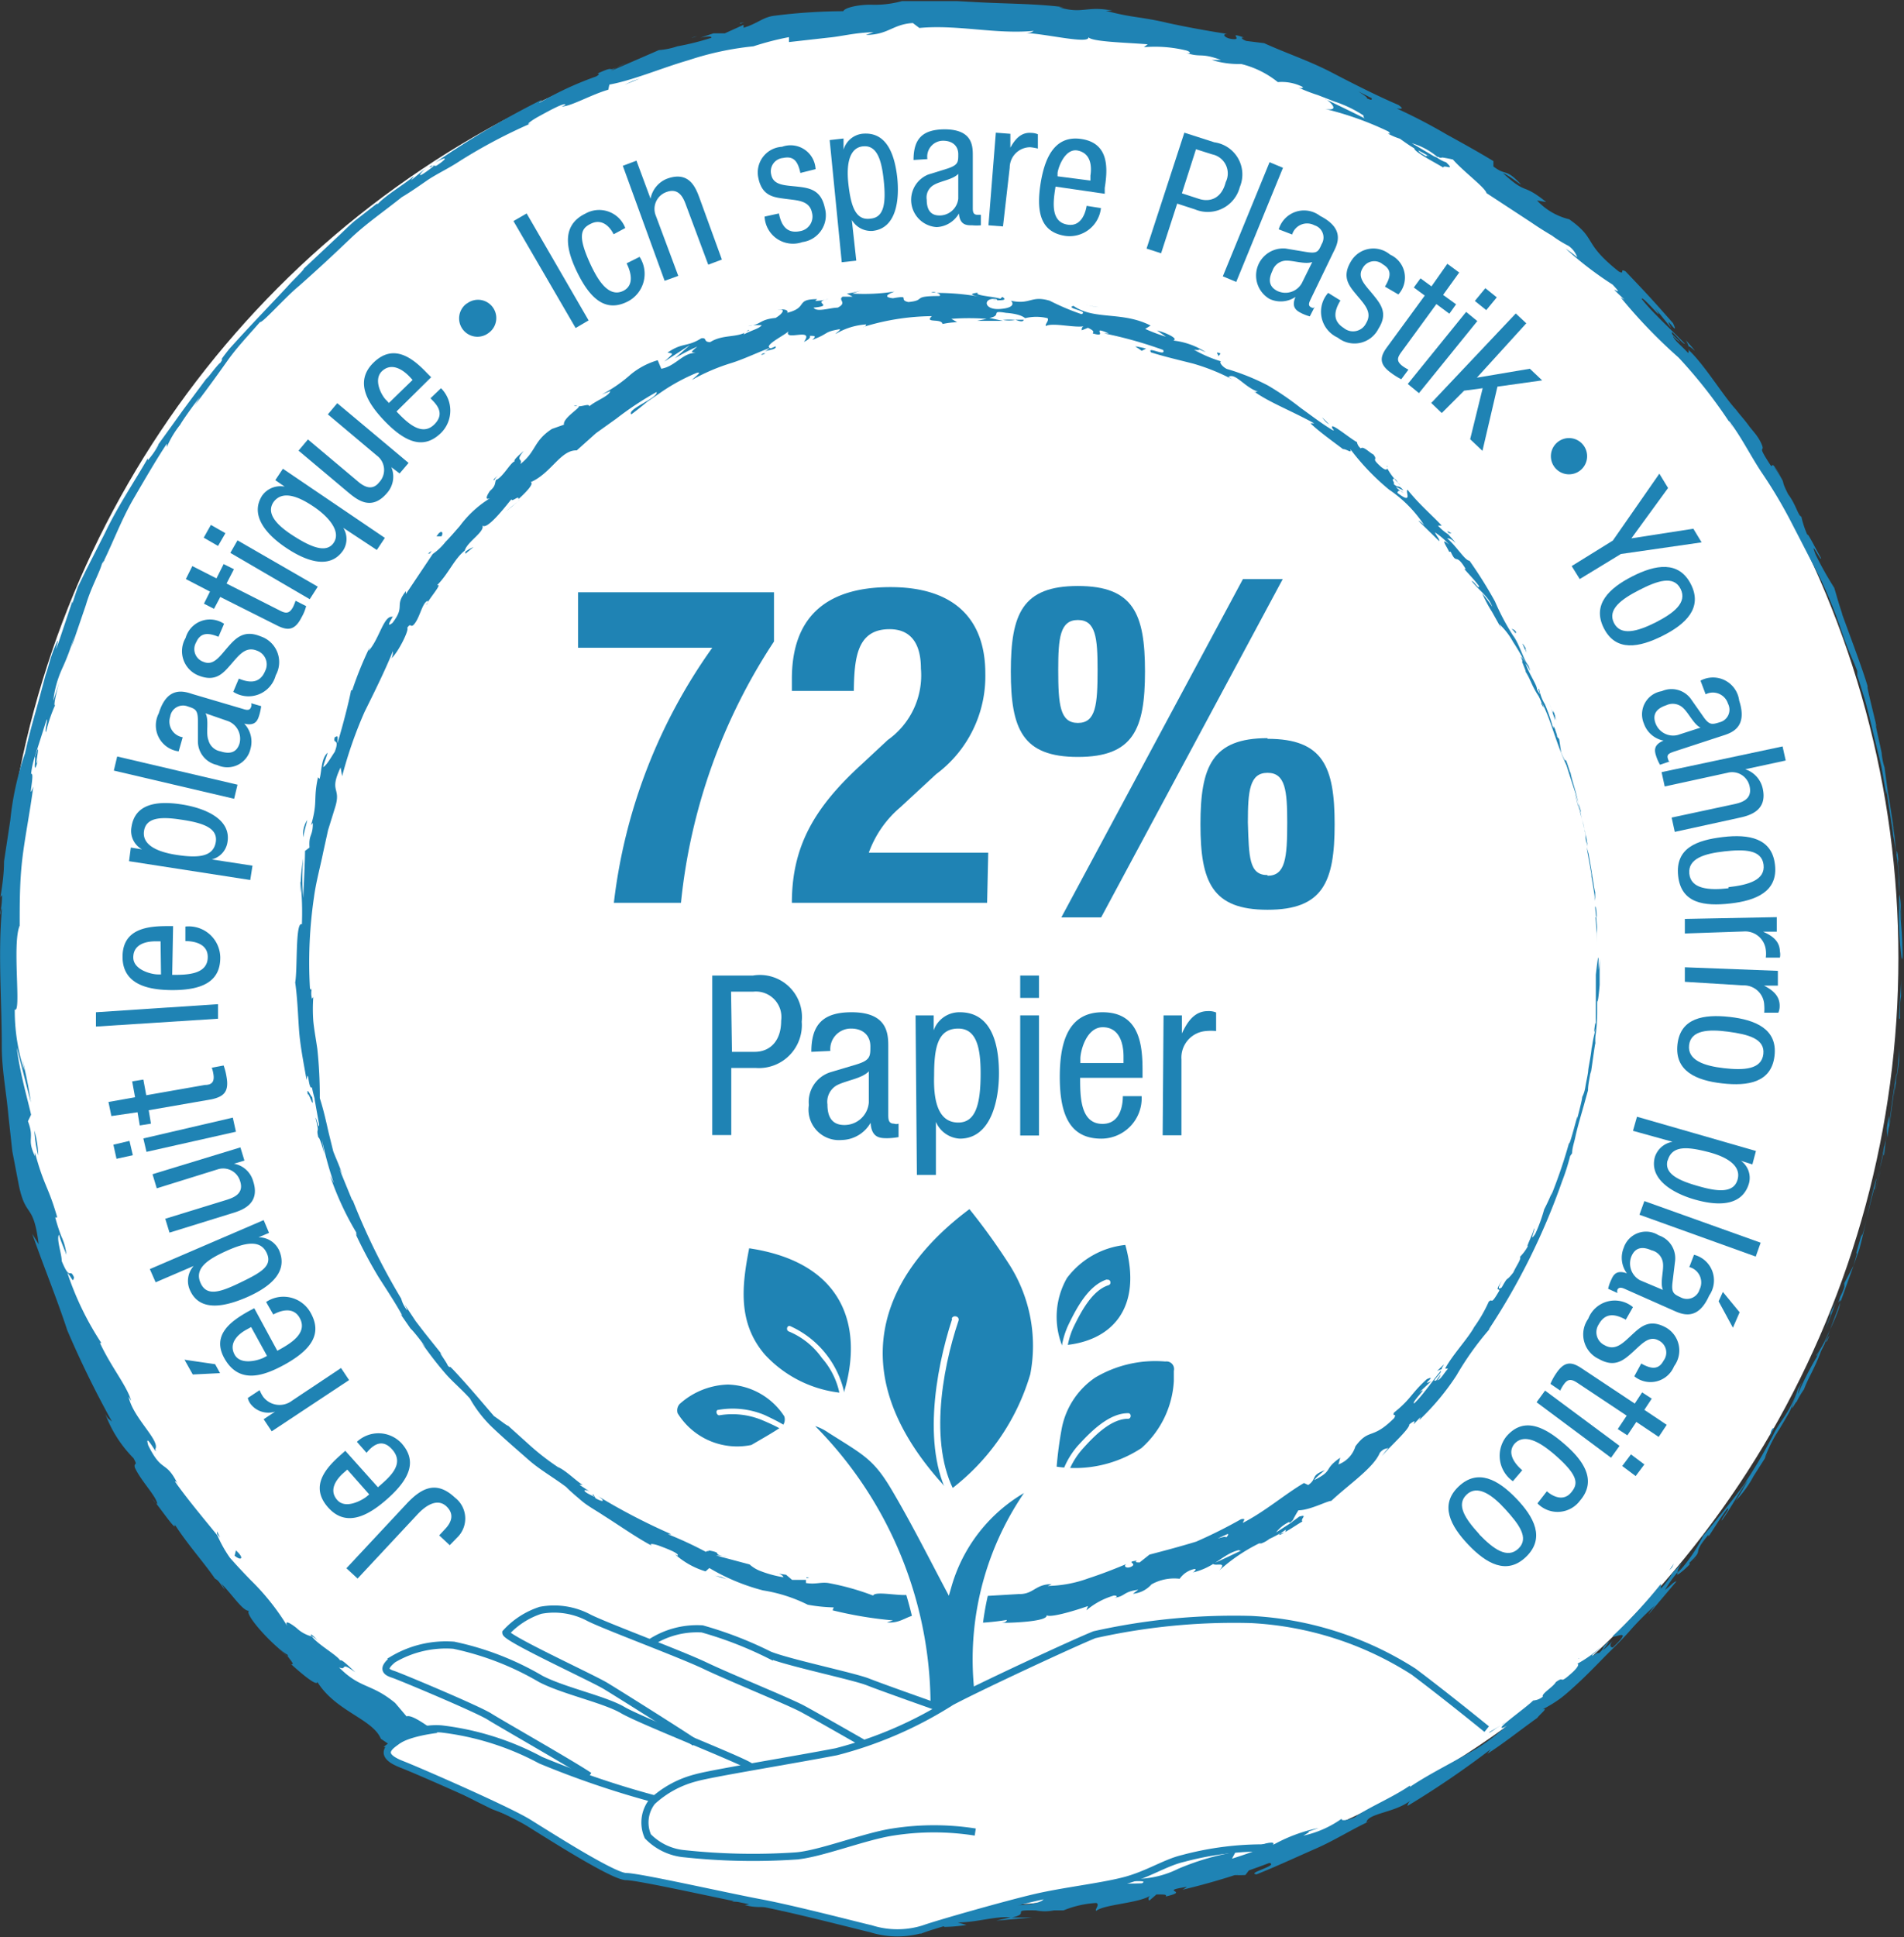 <svg id="Ebene_1" data-name="Ebene 1" xmlns="http://www.w3.org/2000/svg" viewBox="0 0 85.14 86.58"><rect x="0" y="0" width="85.14" height="86.58" fill="#333333" stroke="none"/><defs><style>.cls-1,.cls-2,.cls-3,.cls-4,.cls-8{fill:none;}.cls-1,.cls-2,.cls-3,.cls-7{stroke:#fff;}.cls-1,.cls-2,.cls-3,.cls-7,.cls-8{stroke-miterlimit:10;}.cls-1{stroke-width:1.36px;}.cls-2{stroke-width:0.91px;}.cls-3{stroke-width:1.43px;}.cls-4{stroke:#bc3a24;stroke-linecap:round;stroke-linejoin:round;stroke-width:0.47px;fill-rule:evenodd;}.cls-5{fill:#fff;}.cls-6,.cls-7{fill:#1f83b4;}.cls-7{stroke-width:0.36px;}.cls-8{stroke:#1f83b4;stroke-width:0.32px;}</style></defs><title>72%Button</title><path class="cls-1" d="M87.17,114.89" transform="translate(-55.15 -30.12)"/><path class="cls-1" d="M87.17,114.89" transform="translate(-55.15 -30.12)"/><path class="cls-1" d="M87.17,114.89" transform="translate(-55.15 -30.12)"/><path class="cls-2" d="M118.25,104.17" transform="translate(-55.15 -30.12)"/><path class="cls-1" d="M87.17,114.89" transform="translate(-55.15 -30.12)"/><path class="cls-1" d="M87.17,114.89" transform="translate(-55.15 -30.12)"/><path class="cls-1" d="M87.17,114.89" transform="translate(-55.15 -30.12)"/><path class="cls-3" d="M138.86,60.64" transform="translate(-55.15 -30.12)"/><path class="cls-1" d="M87.17,114.89" transform="translate(-55.15 -30.12)"/><path class="cls-3" d="M138.86,60.64" transform="translate(-55.15 -30.12)"/><path class="cls-1" d="M87.17,114.89" transform="translate(-55.15 -30.12)"/><path class="cls-3" d="M138.86,60.64" transform="translate(-55.15 -30.12)"/><path class="cls-2" d="M118.25,104.17" transform="translate(-55.15 -30.12)"/><path class="cls-2" d="M140,60.75" transform="translate(-55.15 -30.12)"/><path class="cls-1" d="M87.17,114.89" transform="translate(-55.15 -30.12)"/><path class="cls-3" d="M138.86,60.64" transform="translate(-55.15 -30.12)"/><path class="cls-1" d="M87.17,114.89" transform="translate(-55.15 -30.12)"/><path class="cls-3" d="M138.86,60.64" transform="translate(-55.15 -30.12)"/><path class="cls-1" d="M86.82,115.06" transform="translate(-55.15 -30.12)"/><path class="cls-1" d="M86.82,115.06" transform="translate(-55.15 -30.12)"/><path class="cls-1" d="M86.82,115.06" transform="translate(-55.15 -30.12)"/><path class="cls-2" d="M117.9,104.35" transform="translate(-55.15 -30.12)"/><path class="cls-1" d="M86.82,115.06" transform="translate(-55.15 -30.12)"/><path class="cls-1" d="M86.82,115.06" transform="translate(-55.15 -30.12)"/><g id="Konturen"><path class="cls-4" d="M73.49,106.18" transform="translate(-55.15 -30.12)"/><path class="cls-4" d="M115.8,100.26" transform="translate(-55.15 -30.12)"/></g><circle class="cls-5" cx="42.47" cy="42.81" r="42.42"/><path class="cls-6" d="M126.6,72.93c0,.1,0,0,0-.22l0-.19Z" transform="translate(-55.15 -30.12)"/><path class="cls-6" d="M126.55,71.16c0-.31-.06-.67-.07-.47l.07.71a1.81,1.81,0,0,1,0,.42c0,.09,0,.41,0,.55,0-.34,0-.78-.06-1.23C126.54,71,126.55,71.13,126.55,71.16Z" transform="translate(-55.15 -30.12)"/><path class="cls-6" d="M114.58,49.08l.13.12Z" transform="translate(-55.15 -30.12)"/><path class="cls-6" d="M99.57,43.53c.12,0,.18,0,.19,0S99.54,43.51,99.57,43.53Z" transform="translate(-55.15 -30.12)"/><path class="cls-6" d="M96.79,43.2H97A.23.23,0,0,0,96.79,43.2Z" transform="translate(-55.15 -30.12)"/><path class="cls-6" d="M114.58,49.08l-.31-.31S114.42,49,114.58,49.08Z" transform="translate(-55.15 -30.12)"/><path class="cls-6" d="M126.06,67.63l0,.23,0-.22Z" transform="translate(-55.15 -30.12)"/><path class="cls-6" d="M119.86,53.85l.08.1.12,0Z" transform="translate(-55.15 -30.12)"/><path class="cls-6" d="M122.94,58.36a.28.28,0,0,0-.2-.13.72.72,0,0,1,.18.2S122.94,58.41,122.94,58.36Z" transform="translate(-55.15 -30.12)"/><path class="cls-6" d="M125.92,66.42l0,.15Z" transform="translate(-55.15 -30.12)"/><path class="cls-6" d="M117.17,51a.09.09,0,0,0,0-.07A.08.08,0,0,0,117.17,51Z" transform="translate(-55.15 -30.12)"/><path class="cls-6" d="M125.83,79.14h0S125.85,79.1,125.83,79.14Z" transform="translate(-55.15 -30.12)"/><path class="cls-6" d="M126.65,72.93V73a0,0,0,0,0,0,0Z" transform="translate(-55.15 -30.12)"/><path class="cls-6" d="M91.64,43.49h0C91.79,43.45,91.71,43.47,91.64,43.49Z" transform="translate(-55.15 -30.12)"/><path class="cls-6" d="M68.93,79.14c-.07-.52.31.81.18,0C69.1,79.25,68.8,78.5,68.93,79.14Z" transform="translate(-55.15 -30.12)"/><path class="cls-6" d="M126,67.49l0-.22Z" transform="translate(-55.15 -30.12)"/><path class="cls-6" d="M69.11,79.17h0v0Z" transform="translate(-55.15 -30.12)"/><path class="cls-6" d="M80.81,48.26a.26.26,0,0,0,.15,0S80.91,48.24,80.81,48.26Z" transform="translate(-55.15 -30.12)"/><path class="cls-6" d="M88.81,44.65l-.21.05A.93.93,0,0,0,88.81,44.65Z" transform="translate(-55.15 -30.12)"/><path class="cls-6" d="M77.45,51.36a.88.88,0,0,0-.24.21l.05,0A.48.48,0,0,1,77.45,51.36Z" transform="translate(-55.15 -30.12)"/><path class="cls-6" d="M74.29,54.86l.08,0,.08-.12Z" transform="translate(-55.15 -30.12)"/><path class="cls-6" d="M119.41,91.4a1,1,0,0,1,.22-.09C119.53,91.31,120,90.81,119.41,91.4Z" transform="translate(-55.15 -30.12)"/><path class="cls-6" d="M126.07,67.63a.78.78,0,0,1,0-.14l0,.15S126.08,67.66,126.07,67.63Z" transform="translate(-55.15 -30.12)"/><path class="cls-6" d="M78.3,52.54l-.55.45C77.91,52.87,78.11,52.71,78.3,52.54Z" transform="translate(-55.15 -30.12)"/><path class="cls-6" d="M89.73,100.33l.17,0Z" transform="translate(-55.15 -30.12)"/><path class="cls-6" d="M76.32,54.57a1.62,1.62,0,0,0-.36.21.47.47,0,0,0,0,.09Z" transform="translate(-55.15 -30.12)"/><path class="cls-6" d="M119.64,91.31h0Z" transform="translate(-55.15 -30.12)"/><path class="cls-6" d="M122.32,87.34c-.38.58-.1.32-.13.47-.42.72-.27.29-.47.49a6.38,6.38,0,0,1-.65,1.13s-.08.07,0,0c-.26.49-1,1.28-1.3,1.86l-.08,0c.12,0,.18,0,.21,0-.21.24-.33.49-.48.52a.6.6,0,0,0,.15-.26l-.19.26c-.3.13.27-.35.2-.42-.41.49-.83,1.11-1.19,1.45-.18,0,.74-.87.21-.48l.55-.51c-.55.27.33-.32-.2-.09-.73.67-.69.87-1.46,1.49-.11.21.14,0,0,.25-1,1-1.1.42-1.73,1.26a1.25,1.25,0,0,1-.76.81l.08-.3c-.78.54-.27.55-1.16,1,.1-.17.57-.5.44-.43-.62.24-.3.36-.71.65l-.19-.09c-.87.51-1.72,1.26-2.73,1.78,0-.08.18-.22-.09-.16a21.54,21.54,0,0,1-2,1c-.72.22-1.44.41-2.09.58l-.44.35c-.11,0-.24,0-.12-.08-.53.06,0,.11-.22.25s-.42,0-.25-.1c-.43.18-1.05.43-1.7.64A5.52,5.52,0,0,1,102,101l.18-.08c-.77,0-.81.49-1.54.44l.13,0-2.55.15a7.55,7.55,0,0,1-2.25-.18c-.26.23-1.65-.15-1.78.1a11.33,11.33,0,0,0-2-.56c-.35-.05-.56.07-1,0l0-.14h-.62l-.27-.23-.42-.06c.16,0,.33.14.29.17a5,5,0,0,1-1-.27,1.54,1.54,0,0,1-.5-.3l-1.5-.4a2.15,2.15,0,0,1,.51.07c-.83-.15-.09-.16-.85-.3.08.06-.08,0-.11.07a16.93,16.93,0,0,0-1.7-.79l.15,0a28.08,28.08,0,0,1-3.29-1.71c.38.25.23.29-.1.1l-.08-.15c-.24-.08.32.23-.15,0s-.21-.27,0-.13l-.49-.32s.1,0,.15,0c-.22-.1-.77-.66-1.11-.79v0a10.94,10.94,0,0,1-1.23-.95l-1-.9c-.06,0-.36-.25-.63-.43-.51-.59-1.06-1.25-1.7-1.94-.44-.48-.16-.11-.37-.32,0-.08-.55-.82-.23-.46l-.8-1-.4-.52-.49-.74c.07.14.15.29.09.23a1.41,1.41,0,0,1-.25-.5l0,0a29.54,29.54,0,0,1-2.18-4.43l0,.06-.5-1.22c-.2-.57.16.33,0-.1s-.26-.63-.36-.9l-.2-.81c-.12-.52-.22-1-.4-1.56A20,20,0,0,0,69.34,77c-.06-.42-.14-.84-.18-1.24a7.4,7.4,0,0,1,0-1.08l-.06.08c-.07-.31,0-.38,0-.62,0,0,0,.35-.09.15a20,20,0,0,1,.18-4.07c.09-.68.28-1.35.41-2l.22-1,.31-1c.3-.94-.29-.66.25-1.8l.07.39a19,19,0,0,1,1-2.87c.45-.91.9-1.81,1.27-2.72a.71.71,0,0,1-.06.32c.31-.29.8-1.28.7-1.36.17-.25.13,0,.28-.13.29-.3.38-1,.64-1.08,0,0,0,.12-.07.19.1-.26.77-1,.48-.88.52-.52.77-1.18,1.24-1.55.11-.4.92-.85.79-1.13.19.24,1-.8,1.3-1.17,0,.16.36-.21.31,0,.39-.35.71-.71.55-.76.92-.4,1.34-1.45,2.06-1.42l.86-.77.91-.65a14.35,14.35,0,0,1,1.8-1.19c.09.26-1.35.77-1.13,1,.27-.2.5-.39.72-.57l.67-.46a8.57,8.57,0,0,1,1.52-.82c.33-.1-.12.22-.2.31a8.91,8.91,0,0,1,1.78-.76c.59-.19,1.14-.46,1.7-.67,0,0-.11.1-.22.15.23-.07.54-.09.48-.22l-.21.09c-.43-.11.78-.66.8-.79-.29.52,1.18-.19.68.5.15-.07.32-.18.26-.27.23,0,.31,0,.11.18.8-.3.48-.35,1.24-.48,0,.08-.14.13-.2.22a3,3,0,0,1,1.37-.43s0,.1-.15.12a10.63,10.63,0,0,1,3.09-.49c-.35.33.42.08.48.35a3.72,3.72,0,0,1,.65-.08l-.26-.15a10.54,10.54,0,0,1,1.58,0l-.43.09H100l-.61-.13c.6-.11,0-.35.73-.23-.16,0,.59,0,.87.24h0a2.12,2.12,0,0,1,1,0c.09.1-.13.28-.07.35.31-.17,1.34.11,1.74,0-.13,0-.16.16-.13.19l.27-.11c.24.12.27.16.21.25.77.23-.17-.38.72,0-.08,0,0,0-.21,0a18.5,18.5,0,0,1,2.64.74c.16.33-.75-.2-.54.11.6.19,1.25.34,1.88.5a9.08,9.08,0,0,1,1.78.72l-.2-.12c.31-.23.77.53,1.39.67-.14-.06-.26.07-.21,0,.69.48,1.53.79,2.66,1.4l-.17,0c.36.35,1,.81,1.45,1.15.18,0,.42.23.33,0A10.62,10.62,0,0,0,117.26,52a5.72,5.72,0,0,1,1.58,1.6c-.12-.13-.33-.27-.23-.17l.9.88c0-.13-.07-.15-.2-.4a3.14,3.14,0,0,1,.64.55c-.44-.37-.1.09,0,.32,0,0,.07,0,.07,0,.28.62.21,0,.67.77l-.06,0c.22.26.45.48.66.77,0,.18-.25-.26-.33-.23.31.4.76.7.92,1.15a6.26,6.26,0,0,0-.45-.6,6.08,6.08,0,0,0,.44.83l0,0,.42.75-.09-.2a3.2,3.2,0,0,1,.61.79c.2.3.38.63.6,1-.45-.7-.11-.09-.2-.12.08.21.21.51.15.44.23.34.27.62.59,1.1,0,0,.2.39.11.32.25.47,0-.12,0-.09.41.71.64,1.8,1.14,2.87.31,1,.38,1.13.63,2,.07.31-.1-.24-.1-.24.1.5.24.86.32,1.34,0-.1,0,0,0,.15.06.38.07.25.14.75,0-.08-.06-.19-.1-.37l.25,1.36a2.31,2.31,0,0,1-.1-.45c.09.53.24,1.36.24,1.52V70c0,.2,0,.1,0,0a2.79,2.79,0,0,1-.09-.67l0,.33c0-.35-.21-1.34-.31-2l.08.27-.14-.68c0-.15,0-.25,0,.07-.06-.48-.11-.41-.18-.82,0,0,0,0,0,0l-.13-.45c0,.08,0-.09.08.2-.18-.84-.38-1.33-.42-1.65l0,.07c-.36-1.13-.07-.1-.41-.92l-.09-.6-.09-.1c0-.11-.11-.34-.08-.31-.19-.41,0,.08-.12-.15a8.49,8.49,0,0,0-.35-1,1.9,1.9,0,0,1-.25-.66c-.14-.17.2.53-.1,0,0-.2-.33-.64-.51-1.15.13.12.31.6.13.09-.22-.25-.42-1-.69-1.34A10.58,10.58,0,0,1,122,57a19.17,19.17,0,0,0-1.14-1.82h0c-.2,0-.58-.65-1-1,.07,0,.17,0,.38.21-.1-.14-.22-.26-.33-.39a2.19,2.19,0,0,1-.46-.39l.17,0c-.46-.49-1-.94-1.53-1.6-.12.06.27.69-.45.14,0-.07.07-.17.27,0a1.25,1.25,0,0,1-.34-.27l.34.16c-.25-.3-.21-.07-.44-.29.07-.06-.12-.2,0-.23s.18.22.29.27a3.08,3.08,0,0,1-.58-.74c0,.07-.08.1-.28-.07-.5-.45-.09-.24-.34-.55-.16-.07-.45-.39-.56-.27a.43.43,0,0,1-.17-.28c-.32-.16-1.3-1-1.09-.6l.06.07-.05,0h0c-.49-.29-.95-.65-1.44-1a13.09,13.09,0,0,0-1.46-1l0,0a10,10,0,0,0-1.84-.74c-.18-.08-.37-.31-.26-.34a5.8,5.8,0,0,1-1.21-.52c.53.08-.13-.16.53.11a3.36,3.36,0,0,0-1.46-.52c.29-.08-.4-.38-.72-.45l.4.28a7.81,7.81,0,0,1-.93-.35l.24-.15c-1.27-.65-2.52-.23-3.45-.88-.39.11.72.23.36.37a10.64,10.64,0,0,1-1.42-.6c-.85-.25-.85.19-1.74,0,.11.09.19.32-.48.37s-.76-.4-.35-.45c.15,0,.22,0,.22.06.2,0,.47,0,.23-.15l-.09.08c-.31-.1-1.19-.14-1-.27-.49.06-.21.13.14.19A11.45,11.45,0,0,0,97,43.21c.14,0,.26.14.13.14-1.24,0-.54.19-1.36.27-.48-.1.14-.32-.69-.17-.52-.06-.13-.22.07-.3a8.7,8.7,0,0,1-1.89.09l.4-.14a3.55,3.55,0,0,1-.64.14l.26.14c-.24,0-.44,0-.45,0-.23.15.23.26-.22.49-.33,0-.94.22-1.08,0,1-.1-.16-.22.67-.39a2.38,2.38,0,0,1-.6.09s0,0,.09-.08c-1,0-.38.37-1.34.61.09-.16-.28-.18-.43-.12.39-.1.24.16-.09.35-.64.06-.65.25-1,.32l.38,0c-.09.15-.4.21-.79.41-.07-.08.35-.2.19-.19-.38.38-1.11.16-1.7.54-.33,0-.12-.21-.4-.17-.66.41-.83.17-1.51.64.28.05.29,0-.14.4L86,45.54l-.67.59a9.94,9.94,0,0,1,1-.52c-.32.27-.29.24-.07.28-.59,0-.9.6-1.54.71l-.16-.38a3.36,3.36,0,0,0-1.2.63,6.39,6.39,0,0,1-1.3.9l.38-.15c-.06.23-.64.42-.94.68,0-.13-.28,0-.47,0,.07.07-.73.54-.66.82l-.54.19c-.84.55-.69,1-1.41,1.57.12-.3-.26-.08.15-.59-.24.22-.46.4-.41.47-.19.06-.53.72-.83.83-.06.13,0,.26-.27.49,0,0,0,0,0,0s-.33.46,0,.33a4.81,4.81,0,0,0-1.35,1.24c-.22.25-.43.5-.64.71a2.58,2.58,0,0,1-.57.54l-1.2,1.79c0-.05,0,0,0-.13-.54.69,0,.64-.6,1.42-.42.33.18-.5,0-.27-.39-.08-.59,1-1.07,1.52l.05-.16a16.22,16.22,0,0,0-.78,1.92s0,0-.05,0c-.11.57-.38,1.61-.61,2.37,0-.28.06-.37-.12-.27-.11.34.24,0,0,.65-.14.2-.39.65-.52.68.05-.22.14-.42.2-.64-.3.27-.26.83-.36,1.17l-.07-.07c-.22,1,0,1.08-.31,2.14l.08-.1c0,.62-.19.48-.15,1.1l-.2.15c0,.4-.05,1.4-.08,2.1a10.17,10.17,0,0,1,0-1.77,8.42,8.42,0,0,0-.12,1.55,2.28,2.28,0,0,1,0-.52,13.72,13.72,0,0,1,.06,1.92c-.3-.16-.19,2-.3,2.6.1.7.12,1.39.17,2.1s.2,1.46.34,2.26c.08-.6.08.46.24.33.07.37.13.5.12.54l.2,1.12c0,.28-.13-.34-.16-.29.21.8,0,.35.13.89,0-.12.15.25.26.72l-.11-.67A16.41,16.41,0,0,0,70.08,83l-.17-.33a13.23,13.23,0,0,0,1.17,2.53c0,.1.07.24-.06,0a20.15,20.15,0,0,0,1.06,2c.41.64.8,1.23,1.06,1.72l-.08-.07.45.65s-.09-.07,0,0,.46.53.66.82L74,90.13c.4.57.74,1,1.06,1.37s.71.69,1.1,1.12a5.6,5.6,0,0,0,1,1.29h0c.59.56,1.11,1,1.62,1.45s1.09.77,1.69,1.22c.16.17.4.37.68.61s.64.43,1,.67c.73.46,1.49,1,2.16,1.35-.19-.13.09-.09.33,0s.92.34.81.44l-.11-.06a3.61,3.61,0,0,0,1.36.76l.17-.15a9.2,9.2,0,0,0,2.4,1,6.87,6.87,0,0,1,2,.64,7.35,7.35,0,0,0,1.16.12l-.05.13a17.62,17.62,0,0,0,2.7.45l-.27.09c.7.06.92-.38,1.55-.35l.18.24a11.33,11.33,0,0,0,3.63,0s0,.12-.24.13c.58,0,2.23-.07,2-.38,0,.22,1.25-.15,1.87-.37l-.07.19a3.31,3.31,0,0,1,1.23-.66c.18,0,.18.09-.06.11.61-.06.41-.27,1.15-.37l-.24.18a1.25,1.25,0,0,0,.83-.42,2.09,2.09,0,0,1,1.26-.25,1.07,1.07,0,0,1,.68-.44c.07,0,0,.12-.1.16,1-.23,1.34-.82,2.06-1a.15.15,0,0,0,.15,0c-.75.36-1.35.64-1.3.6.06.15.68-.13.28.31a7.74,7.74,0,0,1,1.78-1.21h.1l0,0a1.25,1.25,0,0,0,.36-.2,5.39,5.39,0,0,0,.48-.25c.13.06.69-.36,1-.53-.11-.12.27-.33-.14-.22,0,0,0,0-.23.17a.53.53,0,0,0-.11.09v0l-.7.45a1.58,1.58,0,0,1,.74-.53,5,5,0,0,1,.26-.46c.51,0,1.31-.43,1.47-.42.75-.71,1.9-1.48,2.17-2.15.19-.22.29-.17.39-.22a3.26,3.26,0,0,0-.29.36c.38-.45,1.23-1.2,1.22-1.41.57-.44-.18.4.5-.33l-.06.14a11,11,0,0,0,1.67-2,13.32,13.32,0,0,1,1.62-2.23c-.1.11-.15.17-.18.18A30,30,0,0,0,125,82.92a9.48,9.48,0,0,0,.36-1.13l.09-.13c0-.23.09-.47.14-.71.11-.5.24-.92.37-1.38l.2-.72c0-.27.08-.56.12-.88l0,.16c.07-.45.2-1.45.21-1.37a2.37,2.37,0,0,1,0-.33h0a7.28,7.28,0,0,0,.08-1.14c0-.88,0,.14.11-1.15,0-.48,0-1.36,0-1.18a5,5,0,0,1-.05.51l0-.44c0-.08,0-.42-.12.65l0,.75,0,.24,0-.63c0,.36,0,.58,0,.84,0,.06,0,.16,0,.31v.73c0,.09,0-.32-.06.16s.09-.32,0,.24a4.8,4.8,0,0,0-.12.67s0,0,0-.2c0,.37-.15,1-.16,1.17s-.09.49-.13.75a1.52,1.52,0,0,1-.14.44c0,.11-.14.64-.23,1,.11-.61-.33,1.24-.36,1.06a22.72,22.72,0,0,1-.8,2.35,1.36,1.36,0,0,1,.06-.2,8.63,8.63,0,0,1-.37.81,7.2,7.2,0,0,1-.4,1.1c-.32.47.07-.35-.07-.22.07,0-.39.9-.25.75a2.08,2.08,0,0,1-.36.49c.06.11-.15.37-.3.7-.38.49-.18.07-.52.67C122,87.87,122.32,87.34,122.32,87.34Zm-11.58,11h0l.29-.15Zm-1.23.58.53-.24c.07,0,0,.1-.07.16C110,98.75,109.71,98.86,109.51,98.9Zm3.12-.35c-.18.14-.26.15-.3.14l.32-.23v0A.27.27,0,0,1,112.63,98.55Z" transform="translate(-55.15 -30.12)"/><path class="cls-6" d="M112.86,98.16l.07-.06-.13,0,0,.08Z" transform="translate(-55.15 -30.12)"/><path class="cls-6" d="M114.73,49.22l0,0s0,0,0,.06A.06.06,0,0,1,114.73,49.22Z" transform="translate(-55.15 -30.12)"/><polygon class="cls-6" points="36.07 70.49 36.06 70.53 36.19 70.52 36.07 70.49"/><path class="cls-6" d="M120,54.73s0,0,0,.09Z" transform="translate(-55.15 -30.12)"/><path class="cls-6" d="M121.88,57.36l.22.41Z" transform="translate(-55.15 -30.12)"/><path class="cls-6" d="M123.15,59.52l0,0h0Z" transform="translate(-55.15 -30.12)"/><path class="cls-6" d="M89.38,45.91l-.09,0C89.09,46,89.23,46,89.38,45.91Z" transform="translate(-55.15 -30.12)"/><path class="cls-6" d="M100.93,44.41l-.38,0C100.75,44.49,100.91,44.52,100.93,44.41Z" transform="translate(-55.15 -30.12)"/><polygon class="cls-6" points="23.22 22.36 23.21 22.36 23.16 22.41 23.22 22.36"/><path class="cls-6" d="M100,44.42a1.5,1.5,0,0,0,.55,0A2.51,2.51,0,0,0,100,44.42Z" transform="translate(-55.15 -30.12)"/><path class="cls-6" d="M126.41,69.85l0,.12h0Z" transform="translate(-55.15 -30.12)"/><path class="cls-6" d="M126.43,70v0Z" transform="translate(-55.15 -30.12)"/><path class="cls-6" d="M126.46,70.4l0-.28C126.45,70.22,126.45,70.34,126.46,70.4Z" transform="translate(-55.15 -30.12)"/><path class="cls-6" d="M125.84,66.57l0,0Z" transform="translate(-55.15 -30.12)"/><path class="cls-6" d="M125.58,65.59c.06.23.13.59.23.91v0C125.76,66.38,125.66,65.81,125.58,65.59Z" transform="translate(-55.15 -30.12)"/><path class="cls-6" d="M124.41,61.51c.11.27.19.54.28.81,0-.15-.07-.34.06,0C124.44,61.31,124.79,62.57,124.41,61.51Z" transform="translate(-55.15 -30.12)"/><path class="cls-6" d="M123.32,59.1c.2.41,0,0,.06,0C123.22,58.84,123.18,58.79,123.32,59.1Z" transform="translate(-55.15 -30.12)"/><path class="cls-6" d="M109.62,46.06l.11-.14C109.4,45.79,109.7,46,109.62,46.06Z" transform="translate(-55.15 -30.12)"/><path class="cls-6" d="M105.91,45.6c.09.06.19.12.29.2l.2-.1A4.26,4.26,0,0,0,105.91,45.6Z" transform="translate(-55.15 -30.12)"/><polygon class="cls-6" points="48.98 13.71 49.14 13.73 48.54 13.64 48.98 13.71"/><path class="cls-6" d="M74.67,54.09l.22,0C75,53.93,74.89,53.74,74.67,54.09Z" transform="translate(-55.15 -30.12)"/><path class="cls-6" d="M68.89,66.77a1.17,1.17,0,0,0-.18.77C68.76,67.23,68.86,66.93,68.89,66.77Z" transform="translate(-55.15 -30.12)"/><polygon class="cls-6" points="32.26 70.48 31.98 70.42 32.49 70.58 32.26 70.48"/><path class="cls-6" d="M73.32,97.34c.67-.72,1.34-1.07,2.17-.29a1.18,1.18,0,0,1,.09,1.8l-.32.33-.47-.44.27-.29c.31-.33.39-.68.06-1s-.8-.19-1.31.36l-2.67,2.86-.5-.46Z" transform="translate(-55.15 -30.12)"/><path class="cls-6" d="M72.05,96.59c.48-.42,1.2-1,.67-1.65s-1-.1-1.18.11l-.43-.49a1.41,1.41,0,0,1,2,.07c.67.76.42,1.54-.64,2.48-.78.69-1.81,1.33-2.65.38s-.09-1.77.58-2.36l.19-.17Zm-1.37-.79-.17.15c-.35.31-.66.78-.28,1.21s1.12,0,1.31-.15l.12-.1Z" transform="translate(-55.15 -30.12)"/><path class="cls-6" d="M67.3,94.09l-.36-.54.51-.34h0a1,1,0,0,1-1.1-.35.71.71,0,0,1-.12-.26l.53-.35a1.51,1.51,0,0,0,.16.3.92.92,0,0,0,1.29.17l2.19-1.46.36.54Z" transform="translate(-55.15 -30.12)"/><path class="cls-6" d="M63.77,91.55l-.37-.66,1.37.2.22.4Zm3.78-1.06c.55-.3,1.39-.77,1-1.47-.3-.54-.91-.3-1.18-.15l-.32-.56a1.39,1.39,0,0,1,2,.5c.49.89.08,1.6-1.16,2.29-.91.5-2,.9-2.67-.21s.3-1.75,1.07-2.18l.23-.12Zm-1.17-1.06-.2.11c-.41.22-.81.62-.54,1.12s1.1.25,1.32.13l.13-.07Z" transform="translate(-55.15 -30.12)"/><path class="cls-6" d="M66.94,84.65l.24.57-.47.2h0a1,1,0,0,1,.92.58c.39.9-.27,1.59-1.47,2.11-.8.34-2.06.73-2.52-.34a1,1,0,0,1,.17-1.07v0l-1.7.73-.26-.59Zm.15,1.5c-.28-.66-1-.49-1.82-.12s-1.43.77-1.16,1.41.88.44,1.79,0S67.33,86.71,67.09,86.15Z" transform="translate(-55.15 -30.12)"/><path class="cls-6" d="M65.9,81.4l.18.59-.47.14v0a1.09,1.09,0,0,1,.86.78c.33,1-.46,1.29-.93,1.43l-2.81.87-.19-.62,2.73-.84c.31-.1.8-.27.62-.83a.79.79,0,0,0-1-.54l-2.73.85-.19-.63Z" transform="translate(-55.15 -30.12)"/><path class="cls-6" d="M60.36,81.91l-.14-.63.72-.17.15.64Zm1.34-.31L61.56,81l4-.93.14.63Z" transform="translate(-55.15 -30.12)"/><path class="cls-6" d="M60.13,80,60,79.37l1.19-.21-.13-.71.5-.08.13.7,2.62-.46c.33,0,.44-.16.38-.5a1.43,1.43,0,0,0-.07-.27l.53-.1a2.7,2.7,0,0,1,.13.51c.12.67-.13.88-.66,1l-2.82.49.1.6-.5.08-.1-.59Z" transform="translate(-55.15 -30.12)"/><path class="cls-6" d="M59.44,76l0-.64L64.9,75l0,.65Z" transform="translate(-55.15 -30.12)"/><path class="cls-6" d="M62.85,73.69c.63,0,1.59,0,1.59-.8,0-.62-.66-.71-1-.71v-.65A1.41,1.41,0,0,1,65,72.92c0,1-.7,1.45-2.13,1.45-1,0-2.23-.2-2.24-1.47s1.11-1.39,2-1.39h.26Zm-.52-1.5h-.22c-.47,0-1,.15-1,.72s.84.76,1.09.76h.15Z" transform="translate(-55.15 -30.12)"/><path class="cls-6" d="M60.92,68.61,61,68l.5.08v0a.94.94,0,0,1-.47-1c.15-1,1.07-1.2,2.29-1,.93.15,2.19.62,2,1.69a.94.94,0,0,1-.7.76v0l1.82.28-.1.64Zm3.88-.86c.09-.6-.51-.85-1.57-1-.9-.14-1.55-.09-1.64.51s.54.93,1.47,1.07S64.69,68.43,64.8,67.75Z" transform="translate(-55.15 -30.12)"/><path class="cls-6" d="M60.24,64.56l.15-.63,5.38,1.26-.15.63Z" transform="translate(-55.15 -30.12)"/><path class="cls-6" d="M63.14,63.7A1.17,1.17,0,0,1,62.25,62c.37-1.21,1.1-1,1.51-.86L66,61.8c.16.05.32.1.38-.09a.21.21,0,0,0,0-.16l.45.13a2.9,2.9,0,0,1-.08.38c-.07.23-.16.53-.68.4v0a1.17,1.17,0,0,1,.28,1.13,1.06,1.06,0,0,1-1.49.72A1.08,1.08,0,0,1,64,63.24v-.91c0-.5-.13-.53-.46-.64a.58.58,0,0,0-.78.46.71.71,0,0,0,.56.92h0ZM64.34,62c.17.31,0,.87.13,1.2a.68.68,0,0,0,.54.5c.4.13.72.07.85-.35a.84.84,0,0,0-.51-1Z" transform="translate(-55.15 -30.12)"/><path class="cls-6" d="M64.92,58.58c-.49-.2-.81-.18-1,.25a.6.6,0,0,0,.33.87c.45.19.73-.25,1.08-.65s.72-.8,1.47-.49a1.21,1.21,0,0,1,.68,1.74,1.26,1.26,0,0,1-1.9.74l.25-.59c.46.19.94.24,1.18-.35a.65.65,0,0,0-.37-.9c-.51-.21-.81.21-1.16.61s-.69.82-1.48.49a1.17,1.17,0,0,1-.55-1.67A1.13,1.13,0,0,1,65.17,58Z" transform="translate(-55.15 -30.12)"/><path class="cls-6" d="M63.46,56l.29-.58,1.08.55.32-.64.46.23-.33.64,2.37,1.2c.3.16.45.14.61-.16.06-.13.08-.2.11-.27l.47.24a1.94,1.94,0,0,1-.2.49c-.3.6-.62.62-1.11.37L65,56.8l-.28.53-.45-.23.27-.54Z" transform="translate(-55.15 -30.12)"/><path class="cls-6" d="M64.26,54.15l.32-.57.65.37-.33.57Zm1.19.68.32-.56,3.59,2.07L69,56.9Z" transform="translate(-55.15 -30.12)"/><path class="cls-6" d="M70.5,53.71h0a.94.94,0,0,1,0,1c-.6.89-1.69.49-2.62-.15s-1.54-1.48-1-2.3a1,1,0,0,1,1-.39h0l-.42-.29.34-.51,4.56,3.09-.36.54Zm-3.12-1.15c-.33.49.1,1,.86,1.49s1.49.83,1.83.33-.21-1.15-.87-1.6S67.79,52,67.38,52.56Z" transform="translate(-55.15 -30.12)"/><path class="cls-6" d="M73.42,50.81l-.4.47L72.65,51h0a1.1,1.1,0,0,1-.19,1.15c-.7.83-1.34.3-1.71,0l-2.25-1.89.42-.5,2.19,1.84c.24.21.65.52,1,.07A.8.8,0,0,0,72,50.48l-2.19-1.84.42-.5Z" transform="translate(-55.15 -30.12)"/><path class="cls-6" d="M72.88,48.51c.44.46,1.11,1.14,1.68.59s0-1-.16-1.18l.47-.45a1.41,1.41,0,0,1,0,2c-.73.71-1.52.5-2.51-.52-.72-.75-1.41-1.75-.5-2.63s1.77-.17,2.38.47l.19.19Zm.72-1.41-.15-.16c-.32-.33-.81-.62-1.22-.23s0,1.13.21,1.31l.1.11Z" transform="translate(-55.15 -30.12)"/><path class="cls-6" d="M76.05,43.67A.81.81,0,1,1,77,45a.81.81,0,0,1-1-1.3Z" transform="translate(-55.15 -30.12)"/><path class="cls-6" d="M78.11,40l.59-.34,2.77,4.78-.58.34Z" transform="translate(-55.15 -30.12)"/><path class="cls-6" d="M82.59,40.59c-.18-.36-.53-.7-1-.48s-.64.54,0,1.9c.24.49.73,1.45,1.43,1.11.5-.25.35-.83.15-1.23l.58-.29a1.39,1.39,0,0,1-.54,2c-.9.45-1.6,0-2.23-1.27-.46-.93-.81-2.1.34-2.66a1.25,1.25,0,0,1,1.79.64Z" transform="translate(-55.15 -30.12)"/><path class="cls-6" d="M83,37.53l.61-.23L84.24,39h0a1.2,1.2,0,0,1,.73-.89c1-.37,1.29.4,1.46.86l1,2.75-.61.23-1-2.68c-.11-.3-.31-.77-.86-.57a.8.8,0,0,0-.48,1.07l1,2.68-.61.22Z" transform="translate(-55.15 -30.12)"/><path class="cls-6" d="M90.94,37.85c-.11-.52-.3-.77-.77-.67a.6.6,0,0,0-.53.76c.1.47.62.46,1.16.52s1.06.14,1.23.94a1.21,1.21,0,0,1-1,1.54,1.27,1.27,0,0,1-1.69-1.14l.64-.14c.1.5.33.92.95.79a.66.66,0,0,0,.53-.82c-.11-.55-.64-.55-1.16-.62s-1.07-.1-1.24-.94a1.15,1.15,0,0,1,1.06-1.39,1.12,1.12,0,0,1,1.5,1Z" transform="translate(-55.15 -30.12)"/><path class="cls-6" d="M92.25,36.38l.62-.07,0,.5h0a1,1,0,0,1,.82-.71c1-.11,1.44.72,1.58,1.94.1.94,0,2.28-1.1,2.4a1,1,0,0,1-.93-.49h0l.2,1.82-.65.07Zm1.84,3.51c.6-.06.69-.71.57-1.77-.1-.91-.32-1.52-.92-1.46s-.76.77-.65,1.71S93.4,40,94.09,39.89Z" transform="translate(-55.15 -30.12)"/><path class="cls-6" d="M96,37.27c0-.94.39-1.36,1.38-1.37,1.26,0,1.27.74,1.27,1.18l0,2.31c0,.17,0,.33.21.33s.12,0,.15,0v.47a2.17,2.17,0,0,1-.38,0c-.25,0-.56,0-.6-.53h0a1.21,1.21,0,0,1-1,.61,1.22,1.22,0,0,1-.37-2.35l.87-.27c.47-.16.47-.29.47-.64s-.24-.6-.68-.6a.71.71,0,0,0-.7.82v0Zm2,.62c-.24.26-.81.32-1.1.5a.64.64,0,0,0-.31.66c0,.41.15.71.59.7A.84.84,0,0,0,98,39Z" transform="translate(-55.15 -30.12)"/><path class="cls-6" d="M99.68,36.05l.65.05,0,.62h0c.21-.38.48-.7.94-.66a.8.8,0,0,1,.29.06l0,.64a2.49,2.49,0,0,0-.34-.06.92.92,0,0,0-.92.92L100,40.24l-.65-.05Z" transform="translate(-55.15 -30.12)"/><path class="cls-6" d="M102.35,38.46c-.1.63-.25,1.58.54,1.7.61.1.8-.53.85-.84l.64.1a1.41,1.41,0,0,1-1.61,1.24c-1-.16-1.31-.92-1.09-2.33.16-1,.55-2.18,1.81-2s1.2,1.31,1.06,2.19l0,.26Zm1.56-.27,0-.22c.07-.46,0-1-.56-1.12s-.87.71-.91,1l0,.15Z" transform="translate(-55.15 -30.12)"/><path class="cls-6" d="M108.11,36.05l1.34.43a1.45,1.45,0,0,1,1.14,2,1.48,1.48,0,0,1-2,1l-.8-.26-.72,2.22-.65-.21ZM108,38.76l.77.25c.47.15,1,0,1.19-.75a.87.87,0,0,0-.6-1.24l-.73-.23Z" transform="translate(-55.15 -30.12)"/><path class="cls-6" d="M111.92,37.37l.6.25-2.09,5.1-.6-.25Z" transform="translate(-55.15 -30.12)"/><path class="cls-6" d="M112.33,40.37a1.18,1.18,0,0,1,1.85-.6c1.12.57.79,1.24.59,1.63l-1,2.07c-.07.15-.15.3,0,.38s.12,0,.16,0l-.21.41a2.06,2.06,0,0,1-.35-.13c-.22-.11-.5-.25-.29-.74h0a1.18,1.18,0,0,1-1.16.09,1.21,1.21,0,0,1,.73-2.25l.9.15c.49.08.55,0,.7-.35a.57.57,0,0,0-.32-.84.7.7,0,0,0-1,.41v0Zm1.5,1.46c-.32.12-.86-.08-1.2-.06a.66.66,0,0,0-.58.45c-.18.37-.18.7.21.9a.84.84,0,0,0,1.1-.34Z" transform="translate(-55.15 -30.12)"/><path class="cls-6" d="M117.08,42.93c.27-.45.31-.76-.1-1a.59.59,0,0,0-.9.18c-.26.42.13.76.47,1.18s.68.83.24,1.52a1.2,1.2,0,0,1-1.82.4,1.27,1.27,0,0,1-.43-2l.55.34c-.26.43-.39.89.15,1.23a.65.65,0,0,0,1-.22c.29-.48-.08-.84-.42-1.25s-.7-.81-.24-1.54a1.16,1.16,0,0,1,1.73-.27,1.12,1.12,0,0,1,.37,1.78Z" transform="translate(-55.15 -30.12)"/><path class="cls-6" d="M119.87,41.91l.53.39-.72,1,.58.42-.3.42-.58-.43-1.57,2.15c-.2.27-.21.42.07.63a2,2,0,0,0,.25.15l-.32.43a3.14,3.14,0,0,1-.45-.28c-.55-.39-.51-.72-.19-1.15l1.69-2.31-.49-.36.3-.41.49.36Z" transform="translate(-55.15 -30.12)"/><path class="cls-6" d="M120.71,44.06l.5.41-2.61,3.22-.5-.41Zm.86-1.06.51.41-.47.57-.51-.41Z" transform="translate(-55.15 -30.12)"/><path class="cls-6" d="M121.44,50.27l-.55-.52.56-2.28-.83.11-1,1-.47-.45,3.78-4,.47.44L121.19,47h0l2.37-.4.55.52-2,.28Z" transform="translate(-55.15 -30.12)"/><path class="cls-6" d="M125.94,50a.81.81,0,1,1-1.14-.12A.81.81,0,0,1,125.94,50Z" transform="translate(-55.15 -30.12)"/><path class="cls-6" d="M129.35,51.29l.39.64-1.64,2.25,2.77-.43.37.61-3.61.52L125.79,56l-.36-.58,1.84-1.14Z" transform="translate(-55.15 -30.12)"/><path class="cls-6" d="M130.76,56.23c.54,1.06-.23,1.79-1.27,2.31s-2.08.72-2.62-.34.23-1.79,1.27-2.32S130.22,55.17,130.76,56.23Zm-1.58,1.71c.8-.41,1.43-.88,1.12-1.5s-1.05-.36-1.85.05-1.43.87-1.13,1.47S128.38,58.34,129.18,57.94Z" transform="translate(-55.15 -30.12)"/><path class="cls-6" d="M131.19,60.54a1.18,1.18,0,0,1,1.73.89c.39,1.2-.33,1.44-.74,1.57l-2.2.72c-.16.06-.31.11-.25.3s.05.11.09.13l-.44.15a2,2,0,0,1-.16-.35c-.08-.24-.17-.53.32-.73h0a1.16,1.16,0,0,1-.88-.76,1.05,1.05,0,0,1,.8-1.45,1.07,1.07,0,0,1,1.33.39l.52.74c.28.41.41.36.74.26a.58.58,0,0,0,.37-.83.71.71,0,0,0-1-.42h0Zm0,2.1c-.31-.15-.54-.68-.8-.9a.67.67,0,0,0-.73-.1c-.39.13-.63.36-.49.78a.84.84,0,0,0,1,.55Z" transform="translate(-55.15 -30.12)"/><path class="cls-6" d="M134.86,63.48l.14.63-1.81.39v0a1.17,1.17,0,0,1,.78.85c.23,1-.58,1.22-1.05,1.32l-2.88.63-.14-.64,2.8-.6c.31-.07.81-.2.69-.78a.8.8,0,0,0-1-.62l-2.8.61-.14-.64Z" transform="translate(-55.15 -30.12)"/><path class="cls-6" d="M134.52,68.77c.14,1.19-.84,1.6-2,1.73s-2.2,0-2.33-1.24.83-1.59,2-1.73S134.39,67.58,134.52,68.77Zm-2.08,1c.9-.1,1.65-.32,1.57-1s-.86-.7-1.75-.6-1.64.32-1.57,1S131.56,69.92,132.44,69.82Z" transform="translate(-55.15 -30.12)"/><path class="cls-6" d="M134.6,71.11l0,.65-.61,0h0c.4.18.74.41.75.88a.66.66,0,0,1,0,.28l-.63,0a1.3,1.3,0,0,0,0-.35.93.93,0,0,0-1-.82l-2.62.09,0-.65Z" transform="translate(-55.15 -30.12)"/><path class="cls-6" d="M134.65,73.51l0,.66-.62,0v0c.39.2.71.46.7.92a.7.7,0,0,1-.06.29l-.63,0a2,2,0,0,0,0-.34.91.91,0,0,0-.95-.88L130.49,74l0-.65Z" transform="translate(-55.15 -30.12)"/><path class="cls-6" d="M134.5,77.31c-.14,1.19-1.18,1.36-2.34,1.23s-2.13-.55-2-1.74,1.18-1.36,2.34-1.23S134.64,76.12,134.5,77.31Zm-2.26.55c.89.1,1.68.06,1.76-.63s-.68-.88-1.57-1-1.67-.07-1.75.6S131.35,77.76,132.24,77.86Z" transform="translate(-55.15 -30.12)"/><path class="cls-6" d="M133.67,81.56l-.16.6L133,82v0a.94.94,0,0,1,.36,1c-.27.94-1.21,1.07-2.39.74-.91-.25-2.1-.87-1.82-1.91a1,1,0,0,1,.79-.68h0l-1.77-.49.18-.63Zm-3.95.41c-.16.58.41.9,1.44,1.18.88.25,1.53.27,1.69-.32s-.43-1-1.34-1.23S129.91,81.3,129.72,82Z" transform="translate(-55.15 -30.12)"/><path class="cls-6" d="M133.88,85.66l-.22.62-5.2-1.87.22-.61Z" transform="translate(-55.15 -30.12)"/><path class="cls-6" d="M130.9,86.2a1.18,1.18,0,0,1,.68,1.82c-.51,1.15-1.2.85-1.6.67l-2.12-.94c-.15-.07-.3-.13-.38,0a.21.21,0,0,0,0,.16l-.42-.19a1.62,1.62,0,0,1,.12-.36c.1-.23.22-.51.72-.33h0a1.17,1.17,0,0,1-.14-1.15,1.05,1.05,0,0,1,1.56-.55,1.08,1.08,0,0,1,.73,1.18l-.11.91c-.06.49.06.54.38.69a.59.59,0,0,0,.83-.36.71.71,0,0,0-.46-1l0,0Zm-1.39,1.57c-.14-.32.05-.87,0-1.21A.66.66,0,0,0,129,86c-.38-.17-.71-.15-.89.25a.85.85,0,0,0,.38,1.09Zm3.43,1-.3.69L132,88.28l.19-.42Z" transform="translate(-55.15 -30.12)"/><path class="cls-6" d="M128.54,91.06c.46.26.78.28,1-.13a.6.6,0,0,0-.22-.9c-.43-.24-.76.16-1.16.52s-.8.71-1.51.31a1.21,1.21,0,0,1-.48-1.8,1.27,1.27,0,0,1,2-.52l-.32.56c-.44-.24-.9-.35-1.21.21a.64.64,0,0,0,.26.93c.49.28.84-.11,1.23-.47s.78-.73,1.53-.31a1.18,1.18,0,0,1,.35,1.72,1.14,1.14,0,0,1-1.78.45Z" transform="translate(-55.15 -30.12)"/><path class="cls-6" d="M129.68,93.8l-.36.54-1-.67-.4.6-.43-.28.4-.6-2.21-1.47c-.28-.18-.43-.18-.62.1a1.38,1.38,0,0,0-.14.25l-.44-.3a2.51,2.51,0,0,1,.25-.46c.37-.56.69-.54,1.14-.24l2.38,1.58.33-.5.43.28-.33.5Z" transform="translate(-55.15 -30.12)"/><path class="cls-6" d="M127.57,94.74l-.38.53-3.33-2.48.38-.52Zm1.11.83-.39.52-.6-.45.39-.52Z" transform="translate(-55.15 -30.12)"/><path class="cls-6" d="M124.32,96.77c.31.27.76.44,1.08.06s.38-.74-.77-1.73c-.42-.35-1.24-1-1.75-.46-.36.42,0,.9.34,1.19l-.42.49a1.39,1.39,0,0,1-.29-2c.66-.76,1.47-.63,2.55.3.79.67,1.57,1.61.74,2.57a1.25,1.25,0,0,1-1.9.12Z" transform="translate(-55.15 -30.12)"/><path class="cls-6" d="M123.39,99.7c-.86.83-1.78.3-2.58-.54s-1.3-1.78-.44-2.6,1.77-.31,2.58.53S124.25,98.87,123.39,99.7Zm-2.09-1c.62.64,1.25,1.11,1.75.63s0-1.11-.59-1.76-1.25-1.11-1.73-.65S120.67,98,121.3,98.69Z" transform="translate(-55.15 -30.12)"/><path class="cls-6" d="M89.76,56.59v2.2A25.92,25.92,0,0,0,85.6,70.47h-3A24.47,24.47,0,0,1,87,59.07H81V56.59Z" transform="translate(-55.15 -30.12)"/><path class="cls-6" d="M99.29,70.47H90.56c0-2.52,1-4.26,3.13-6.2l1.16-1.08A3.54,3.54,0,0,0,96.33,60c0-1.18-.5-1.76-1.4-1.76-1.45,0-1.58,1.26-1.6,2.76H90.56v-.54c0-2.62,1.38-4.1,4.41-4.1,2.84,0,4.24,1.42,4.24,3.86a5.45,5.45,0,0,1-2.2,4.5l-1.6,1.48A4.77,4.77,0,0,0,94,68.23h5.34Z" transform="translate(-55.15 -30.12)"/><path class="cls-6" d="M103.35,56.31c2.48,0,3,1.24,3,3.82s-.52,3.82-3,3.82-3-1.24-3-3.82S100.87,56.31,103.35,56.31Zm0,6.12c.8,0,.88-.8.88-2.38,0-1.42-.08-2.22-.88-2.22s-.88.8-.88,2.22C102.47,61.63,102.55,62.43,103.35,62.43ZM110.73,56h1.78l-8.12,15.12h-1.78Zm1.1,7.14c2.48,0,3,1.24,3,3.82s-.52,3.82-3,3.82-3-1.24-3-3.82S109.35,63.11,111.83,63.11Zm0,6.12c.8,0,.88-.8.88-2.38,0-1.42-.08-2.22-.88-2.22s-.88.8-.88,2.22C111,68.43,111,69.23,111.83,69.23Z" transform="translate(-55.15 -30.12)"/><path class="cls-6" d="M87,73.72h1.82A1.88,1.88,0,0,1,91,75.78a1.92,1.92,0,0,1-2.06,2.07H87.85v3H87Zm.88,3.41H88.9c.64,0,1.18-.44,1.18-1.39a1.14,1.14,0,0,0-1.24-1.3h-1Z" transform="translate(-55.15 -30.12)"/><path class="cls-6" d="M91.43,77.13c0-1.22.52-1.77,1.8-1.77,1.64,0,1.64,1,1.64,1.55v3c0,.22,0,.43.26.43a.3.3,0,0,0,.2,0v.6a3.05,3.05,0,0,1-.49.05c-.32,0-.72,0-.76-.69h0a1.52,1.52,0,0,1-1.29.77,1.36,1.36,0,0,1-1.47-1.56,1.39,1.39,0,0,1,1-1.48l1.14-.34c.61-.19.61-.36.61-.81s-.3-.79-.86-.79a.92.92,0,0,0-.93,1v0ZM94,78c-.31.33-1,.4-1.44.63a.85.85,0,0,0-.41.85c0,.54.19.92.76.92a1.09,1.09,0,0,0,1.09-1Z" transform="translate(-55.15 -30.12)"/><path class="cls-6" d="M96.09,75.5h.81v.67h0a1.22,1.22,0,0,1,1.17-.81c1.27,0,1.75,1.14,1.75,2.73,0,1.22-.36,2.92-1.75,2.92A1.24,1.24,0,0,1,97,80.26h0v2.37h-.85ZM98,80.29c.78,0,1-.82,1-2.2,0-1.18-.2-2-1-2-.94,0-1.08.89-1.08,2.11C96.89,79.23,97.06,80.29,98,80.29Z" transform="translate(-55.15 -30.12)"/><path class="cls-6" d="M100.77,73.72h.84v1h-.84Zm0,1.78h.84v5.37h-.84Z" transform="translate(-55.15 -30.12)"/><path class="cls-6" d="M103.45,78.29c0,.82,0,2.06,1,2.06.8,0,.91-.84.91-1.24h.84a1.81,1.81,0,0,1-1.8,1.9c-1.31,0-1.86-.91-1.86-2.75,0-1.34.26-2.9,1.91-2.9s1.79,1.44,1.79,2.59v.34Zm1.94-.66v-.29c0-.6-.19-1.31-.93-1.31s-1,1.08-1,1.4v.2Z" transform="translate(-55.15 -30.12)"/><path class="cls-6" d="M107.18,75.5H108v.81h0c.24-.52.56-1,1.16-1a.86.86,0,0,1,.37.06v.83a2.3,2.3,0,0,0-.45,0,1.19,1.19,0,0,0-1.1,1.27v3.39h-.84Z" transform="translate(-55.15 -30.12)"/><path class="cls-6" d="M140.29,73c0-.14,0-.06,0,.32v.28Z" transform="translate(-55.15 -30.12)"/><path class="cls-6" d="M140.11,75.55c0,.46,0,1,0,.69v-1a3,3,0,0,1,.05-.6c0-.14,0-.6,0-.81,0,.5-.08,1.14-.09,1.8C140.11,75.72,140.12,75.59,140.11,75.55Z" transform="translate(-55.15 -30.12)"/><path class="cls-6" d="M122.28,107.22l.2-.13A1,1,0,0,0,122.28,107.22Z" transform="translate(-55.15 -30.12)"/><path class="cls-6" d="M100.68,114.69c.17,0,.25,0,.25-.06C100.77,114.65,100.64,114.67,100.68,114.69Z" transform="translate(-55.15 -30.12)"/><path class="cls-6" d="M96.74,114.5l.24,0A.43.43,0,0,0,96.74,114.5Z" transform="translate(-55.15 -30.12)"/><path class="cls-6" d="M122.28,107.22l-.54.32C121.74,107.61,122,107.38,122.28,107.22Z" transform="translate(-55.15 -30.12)"/><path class="cls-6" d="M139.58,80.73l0-.34,0,.31Z" transform="translate(-55.15 -30.12)"/><path class="cls-6" d="M129.79,100.31l.13-.14L130,100Z" transform="translate(-55.15 -30.12)"/><path class="cls-6" d="M134.39,94a.47.47,0,0,0-.07.31,1.17,1.17,0,0,1,.16-.35S134.44,93.92,134.39,94Z" transform="translate(-55.15 -30.12)"/><path class="cls-6" d="M139.1,82.44l.06-.22Z" transform="translate(-55.15 -30.12)"/><path class="cls-6" d="M125.79,104.23h-.09S125.74,104.25,125.79,104.23Z" transform="translate(-55.15 -30.12)"/><path class="cls-6" d="M139.36,63.84h0S139.38,63.9,139.36,63.84Z" transform="translate(-55.15 -30.12)"/><path class="cls-6" d="M140.23,73v0Z" transform="translate(-55.15 -30.12)"/><path class="cls-6" d="M89.67,113.47h0C89.89,113.48,89.79,113.47,89.67,113.47Z" transform="translate(-55.15 -30.12)"/><path class="cls-6" d="M56.86,64.07c-.26.72.21-1.21-.15-.12C56.77,63.85,56.59,65,56.86,64.07Z" transform="translate(-55.15 -30.12)"/><path class="cls-6" d="M139.55,80.93l-.05.32Z" transform="translate(-55.15 -30.12)"/><path class="cls-6" d="M56.71,64h0l0,.11Z" transform="translate(-55.15 -30.12)"/><path class="cls-6" d="M74.54,107.27a.56.56,0,0,0,.09.17S74.62,107.38,74.54,107.27Z" transform="translate(-55.15 -30.12)"/><path class="cls-6" d="M85.49,112.84l-.28-.13Z" transform="translate(-55.15 -30.12)"/><path class="cls-6" d="M69.38,103.48a1.37,1.37,0,0,0-.32-.32l0,.07A.8.8,0,0,1,69.38,103.48Z" transform="translate(-55.15 -30.12)"/><path class="cls-6" d="M64.86,98.56l0,.12.13.16Z" transform="translate(-55.15 -30.12)"/><path class="cls-6" d="M130.53,45.32a1.48,1.48,0,0,1,.14.3C130.66,45.49,131.34,46.23,130.53,45.32Z" transform="translate(-55.15 -30.12)"/><path class="cls-6" d="M139.56,80.73a1.92,1.92,0,0,1,0,.2l0-.23S139.57,80.68,139.56,80.73Z" transform="translate(-55.15 -30.12)"/><path class="cls-6" d="M68.19,104.34l-.79-.76C67.61,103.8,67.9,104.07,68.19,104.34Z" transform="translate(-55.15 -30.12)"/><path class="cls-6" d="M86.07,31.82l.24-.08A1,1,0,0,0,86.07,31.82Z" transform="translate(-55.15 -30.12)"/><path class="cls-6" d="M65.2,101.17a3.82,3.82,0,0,0-.32-.54l-.12-.06Z" transform="translate(-55.15 -30.12)"/><path class="cls-6" d="M130.67,45.62Z" transform="translate(-55.15 -30.12)"/><path class="cls-6" d="M134.8,51.45c-.52-.9-.33-.37-.48-.54-.65-1-.23-.53-.39-.92s-.41-.61-.59-.86-.39-.47-.56-.7c0,0-.07-.14,0,0-.56-.6-1.41-2-2.09-2.64a.42.42,0,0,1-.05-.12c.05.16,0,.22,0,.23-.31-.34-.64-.58-.68-.77a1.19,1.19,0,0,0,.34.29l-.36-.34c-.19-.41.48.47.55.4-.66-.68-1.48-1.42-1.93-2,0-.21,1.16,1.24.61.43l.71.87c-.41-.78.43.53.08-.22-1-1.13-1.1-1.24-2.12-2.31-.3-.16,0,.17-.31,0-1.64-1.31-.94-1.43-2.21-2.33a2.9,2.9,0,0,1-1.44-.84l.41.07c-1.12-.9-.82-.27-1.93-1.29.26.09.93.63.78.48-.69-.73-.62-.33-1.21-.78l0-.24c-.66-.4-1.36-.79-2.09-1.19a24.64,24.64,0,0,0-2.23-1.16c.11,0,.4.07.07-.16-1-.43-2-.94-3-1.46s-2.09-.88-3-1.3l-.8-.1c-.17-.06-.3-.17-.1-.15-.76-.27-.07.09-.47.07s-.56-.26-.26-.23c-.71-.11-1.71-.28-2.71-.5-.49-.12-1-.2-1.47-.27s-.91-.17-1.27-.27h.3c-1.15-.24-1.35.17-2.4-.16h.21c-1.25-.16-2.58-.15-3.83-.22l-.92-.05-.88,0c-.57,0-1.11,0-1.6,0a4.55,4.55,0,0,1-1.39.16c-.61,0-1.17.14-1.23.29a25.22,25.22,0,0,0-3.06.2c-.54.06-.76.35-1.4.54l0-.13-.84.38-.51,0-.59.2c.24-.06.53-.09.5,0a12.06,12.06,0,0,1-1.52.38,3.41,3.41,0,0,1-.83.17l-2.14.93a4.45,4.45,0,0,1,.67-.35c-1.11.56-.26,0-1.28.47.16,0,0,.1-.06.13a14.7,14.7,0,0,0-2.54,1.18l.13-.15a40.48,40.48,0,0,0-4.78,2.82c.6-.34.53-.17.05.14l-.24,0c-.28.24.52-.28-.08.17s-.44.2-.13-.08l-.68.56s.1-.13.12-.19c-.25.26-1.25.85-1.6,1.24h-.06l-1,.78c-.28.24-.52.49-.76.71l-1.49,1.4c0,.07-.44.47-.75.82-.78.84-1.67,1.75-2.6,2.79-.6.76-.14.24-.39.61-.08,0-.9,1.13-.5.54l-1.16,1.56-.56.78L62,50.3c.13-.18.27-.4.22-.27a3.43,3.43,0,0,1-.46.66l0-.09c-.57,1-1.35,2.15-1.91,3.33L59,55.6l-.37.76c-.09.26-.17.5-.24.73l0-.11-.62,1.85c-.32.84.15-.52-.12.09s-.31.95-.46,1.36l-.32,1.19c-.21.76-.42,1.47-.6,2.31a13.38,13.38,0,0,0-.66,3l-.28,1.84c0,.6-.09,1.15-.16,1.6l.07-.1a3.33,3.33,0,0,1-.11.91c.05,0,.09-.51.1-.21-.17,2,0,4,0,6.1,0,1,.21,2.06.3,3.1l.17,1.55L56,83.13c.32,1.47.64.71.88,2.6l-.29-.47c.5,1.43,1.09,2.86,1.57,4.32a44.24,44.24,0,0,0,2,4.08c-.13-.13-.19-.1-.31-.37a5.54,5.54,0,0,0,1.27,2c.22.4,0,.15.06.42.26.58.95,1.27,1,1.61,0,.06-.15-.11-.22-.21.29.3,1.12,1.56,1,1.14.61.94,1.3,1.69,1.8,2.42.53.31,1.2,1.49,1.53,1.44-.26.12,1.11,1.64,1.77,2-.23-.1.39.48.1.38.6.55,1.18,1,1.18.8.82,1.32,2.47,1.65,2.84,2.54l1.47,1,1.51.81,1.45.8.71.39.74.33c-.1.11-.66-.1-1.15-.41s-1-.57-1-.4c.45.24.86.44,1.25.63l1.16.44a18,18,0,0,1,2.38,1.06c.45.26-.32,0-.51,0,.93.42,1.88.7,2.77,1.05l1.33.48a6.34,6.34,0,0,0,1.33.34s-.21,0-.39,0c.34.08.79.25.79.1l-.35,0c-.49-.35,1.49-.08,1.57-.18-.68.27,1.7.55.64.84.24,0,.54,0,.51-.08.33.12.43.2.06.23a2.52,2.52,0,0,0,1,.07,3.21,3.21,0,0,1,1,.06c0,.07-.25.06-.39.13a6.61,6.61,0,0,1,2.16.1c-.06,0,0,.11-.25.07,1.67.29,2.87-.12,4.69.14-.55.29.62.13.71.41a6.62,6.62,0,0,0,1-.09l-.4-.11c.87,0,1.62-.28,2.37-.23l-.64.15,1.62-.14-.92,0c.86-.19-.12-.34,1-.32-.23,0,.85,0,1.31,0h0a4.5,4.5,0,0,1,1.46-.33c.18.06-.09.31,0,.35.38-.3,2-.34,2.46-.71-.16.1-.14.23-.08.25l.31-.27c.39,0,.46,0,.42.09,1.17-.27-.45-.22,1-.44-.1,0,0,0-.26.14a30.55,30.55,0,0,0,3.89-1.2c.45.11-1.06.46-.57.51.88-.35,1.78-.77,2.67-1.16s1.71-.93,2.55-1.29l-.31.13c.07-.42,1.3-.43,2-1-.18.14-.17.31-.14.25a40.57,40.57,0,0,0,3.7-2.52l-.15.2c.63-.39,1.58-1.14,2.23-1.6.15-.2.52-.47.23-.38a6.14,6.14,0,0,0,.79-.48c.24-.18.46-.38.68-.58.44-.4.84-.81,1.24-1.22s.81-.79,1.17-1.2a12.82,12.82,0,0,1,1.16-1.17c-.17.2-.37.5-.24.34l1.2-1.42c-.17.05-.2.15-.52.39a6.76,6.76,0,0,1,.74-1c-.52.65.14.11.38-.16-.06,0,0-.09,0-.08.7-.68,0-.24.83-1.23v.08c.28-.41.51-.81.83-1.23.21-.12-.28.45-.24.52.44-.61.77-1.26,1.17-1.81-.15.28-.38.68-.56.94a5,5,0,0,0,.81-1.11l0,0,.68-1.07-.18.27a6.19,6.19,0,0,1,.66-1.31c.13-.22.27-.45.41-.7s.23-.53.35-.82c-.44,1.15,0,.21,0,.32a4.25,4.25,0,0,1,.34-.58c.21-.56.46-.89.75-1.68,0,0,.27-.58.26-.44.32-.71-.11.16-.1.09.45-1.11,1-2.62,1.57-4.25.37-1.43.37-1.72.71-3,.13-.44-.06.38-.06.38a16.28,16.28,0,0,0,.46-2c0,.14,0,0,.06-.21.08-.56,0-.38.15-1.12l0,.57.27-2a4.6,4.6,0,0,1-.07.66,18,18,0,0,0,.25-2.24l0,.5c0-.28,0-.14,0,.06a8.81,8.81,0,0,1-.16,1l.06-.49c-.12.49-.28,1.95-.43,2.93l0-.41-.12,1c0,.21-.09.36,0-.13-.15.69-.13.62-.29,1.2,0,.07,0,0,0,0l-.16.67c0-.14-.06.1.06-.31-.35,1.2-.47,2-.63,2.39l0-.1c-.5,1.65,0,.17-.37,1.41l-.41.78,0,.17a2.17,2.17,0,0,1-.18.43c-.2.63.06-.1,0,.27s-.36,1-.56,1.42a4.47,4.47,0,0,1-.5.91c-.09.29.39-.73,0,.11a13.74,13.74,0,0,0-.83,1.64c0-.25.4-.89,0-.22a4.7,4.7,0,0,1-.42.93c-.2.35-.47.69-.63,1a21.36,21.36,0,0,1-1.27,2.19c.06,0-1.25,1.66-1.92,2.44v0a6.89,6.89,0,0,1-1.15,1.67c0-.08,0-.2.27-.54-.15.19-.33.36-.49.53a3.64,3.64,0,0,1-.52.7l0-.21a23,23,0,0,1-2.15,2.33c0,.14,1-.43,0,.51-.08,0-.2-.06,0-.31a3.16,3.16,0,0,1-.45.44l.32-.43c-.46.35-.16.27-.5.56-.06-.07-.3.18-.3.08a4.51,4.51,0,0,0,.42-.38,5.63,5.63,0,0,1-1.08.77c.07,0,.08.1-.19.36-.71.65-.32.13-.77.46-.12.22-.66.52-.58.65a.76.76,0,0,1-.43.17c-.35.35-1.85,1.39-1.3,1.2l.11-.07-.06.06h0c-.31.27-.63.53-1,.78s-.73.43-1.1.64c-.74.41-1.49.8-2.16,1.25l0-.06c-.8.55-1.91,1-2.47,1.42-.25.12-.65.19-.58.06a4.63,4.63,0,0,1-1.72.76c.65-.36-.28,0,.68-.34a7,7,0,0,0-2.06.77c.27-.28-.75,0-1.15.24l.66-.11c-.47.2-.89.33-1.32.47l.16-.3a11.33,11.33,0,0,0-2.56.75,4.32,4.32,0,0,1-2.28.44c-.48.24,1.07,0,.65.21a17.44,17.44,0,0,1-2.15-.05c-1.23,0-1.08.55-2.37.58.17.07.35.29-.61.42s-1.13-.3-.57-.4c.21,0,.32,0,.31,0,.29,0,.67-.1.31-.18l-.11.09c-.46-.07-1.68,0-1.4-.15-.67.11-.29.15.22.17-1.15-.09-1.8.15-3,0,.18,0,.35.17.17.15-1.74-.19-.77.13-2,.11-.66-.17.26-.31-.93-.26-.71-.12-.13-.23.16-.29a4.09,4.09,0,0,1-.78,0,7,7,0,0,1-.69-.15c-.43-.12-.8-.26-1.1-.32l.57,0a7.31,7.31,0,0,1-.89-.1l.29.22c-.32-.08-.6-.12-.58-.19-.36.06.21.32-.49.38-.42-.17-1.36-.09-1.46-.39,1.36.33-.11-.23,1.06-.08a3.6,3.6,0,0,1-.82-.14s0,0,.14,0c-1.24-.51-.64.11-2-.24.2-.08-.25-.31-.47-.34.53.14.2.27-.32.24a6.14,6.14,0,0,0-1.41-.29l.5.17a2.31,2.31,0,0,1-1.23-.23c0-.11.55.13.35,0-.72,0-1.38-.75-2.34-.93-.38-.24,0-.24-.29-.43-1.08-.19-1-.61-2.08-1,.22.3.3.28-.49.09l1.72.69L80.46,111c.51.24,1.1.44,1.41.57-.59-.08-.51-.12-.32.13-.59-.56-1.44-.52-2.18-1.07l.21-.36a9.53,9.53,0,0,0-1.71-.81,13.79,13.79,0,0,1-1.93-1.06l.44.34c-.28,0-.93-.53-1.44-.77.12-.08-.16-.3-.31-.5,0,.1-1-.76-1.3-.64l-.51-.6c-1.08-.89-1.55-.62-2.51-1.59.39.17,0-.31.73.22-.33-.31-.61-.59-.68-.53-.14-.24-1-.71-1.26-1.07a1.53,1.53,0,0,1-.69-.38c0-.06,0,0,0,0s-.62-.5-.41-.08a10.54,10.54,0,0,0-1.64-2.06c-.33-.34-.65-.68-.93-1a5.64,5.64,0,0,1-.56-1c-.62-.76-1.39-1.68-1.9-2.41.06,0,.05,0,.13.12-.55-1.11-.69-.46-1.32-1.73-.21-.71.48.59.31.17.25-.38-1-1.4-1.19-2.35l.12.19c-.21-.7-.9-1.51-1.4-2.59,0,0,.06,0,.06,0A13.33,13.33,0,0,1,58.16,87c.25.29.24.46.3.21-.2-.47-.16.22-.55-.73,0-.33-.25-1-.12-1.18.08.31.22.6.33.9a2.54,2.54,0,0,0-.23-.83,8,8,0,0,1-.27-.84l.09,0c-.4-1.4-.59-1.38-1-2.91l0,.17c-.38-.81,0-.73-.31-1.56l.14-.29c-.12-.55-.52-1.94-.64-3l.63,2.45a17.7,17.7,0,0,0-.45-2.17,4.73,4.73,0,0,1,.15.73,8.6,8.6,0,0,1-.42-2.71c.31.19-.13-2.94.22-3.75,0-1,0-2,.12-3s.34-2.07.49-3.22c-.28.79.09-.67-.1-.56a3.67,3.67,0,0,1,.17-.78l.5-1.57c.14-.36-.09.51,0,.47a6.88,6.88,0,0,1,.41-1.21c-.09.14,0-.42.2-1.07l-.29.9A4.78,4.78,0,0,1,57.93,60a10,10,0,0,0,.54-1.45l-.13.51.65-1.9c.22-.76.61-1.44.72-1.85.08-.13.2-.3,0,.05.46-.91.86-2,1.4-2.93s1.06-1.82,1.5-2.48l0,.15a4.24,4.24,0,0,1,.6-1s-.07.14,0,0,.56-.84.88-1.24l-.23.37c.61-.79,1.05-1.41,1.47-2s.9-1.09,1.45-1.72c.08.08,1.12-1.1,1.73-1.6v0c.87-.77,1.59-1.44,2.29-2.11s1.48-1.2,2.32-1.87c.29-.17.66-.42,1.09-.72s1-.56,1.48-.88a23.91,23.91,0,0,1,3.21-1.7c-.31.12,0-.12.33-.3s1.22-.68,1.2-.52l-.16.07c.41,0,1.31-.53,2.08-.75l.05-.23c1.06-.19,2.33-.74,3.54-1.09a13.42,13.42,0,0,1,2.9-.62,12.8,12.8,0,0,1,1.59-.41V32l1.78-.2c.56-.05,1.15-.22,2-.24l-.34.12c1,0,1.2-.48,2.1-.53l.29.22c1.71-.16,3.41.29,5.11.13,0,0-.09.1-.37.1.81,0,3,.55,2.81.15,0,.24,1.73.27,2.66.35l-.17.13a5.86,5.86,0,0,1,1.91.15c.24.08.18.19-.14.06.81.3.69,0,1.68.36h-.41a4,4,0,0,0,1.31.18,4.2,4.2,0,0,1,1.64.81,2.08,2.08,0,0,1,1.12.22c0,.08-.15.05-.25,0a7.49,7.49,0,0,0,.92.36l.75.29a5.46,5.46,0,0,1,1.29.62c0,.06,0,.11.11.16-1-.51-1.9-.92-1.82-.9s.78.58,0,.45a14.29,14.29,0,0,1,2.81,1,.28.28,0,0,1,.09.1l-.1,0a3,3,0,0,0,.54.23c.24.17.39.28.64.43,0,.16.89.61,1.3.86,0-.16.57.18.13-.23.06,0-.08,0-.36-.18a.6.6,0,0,0-.18-.09h0l-1-.59a3.12,3.12,0,0,1,1.14.61,5.84,5.84,0,0,1,.7.12c.45.52,1.45,1.26,1.5,1.5l2,1.31c.32.22.64.42.93.59a5.24,5.24,0,0,0,.74.46,1.05,1.05,0,0,1,.39.51,6.31,6.31,0,0,0-.52-.39,15.58,15.58,0,0,0,2.1,1.61c.72.76-.52-.3.53.67l-.17-.1a23.11,23.11,0,0,0,2.59,2.69,22.06,22.06,0,0,1,2.43,3.13,1.46,1.46,0,0,1-.19-.32c.55.71.95,1.53,1.45,2.29a21.54,21.54,0,0,1,1.4,2.36L136.56,56a22,22,0,0,1,1,2.51c.34.94.41,1,.64,1.6l0,.21c.12.33.21.67.32,1,.2.71.34,1.34.5,2l.26,1.06.22,1.26,0-.24c.1.67.33,2.11.3,2,0,.07.05.22.08.48v0a10.28,10.28,0,0,1,.18,1.65c.06,1.28,0-.2,0,1.68,0,.69.14,2,.13,1.72s0-.72,0-.74l0,.63c0,.12.09.61,0-1l-.08-1.09v-.35l.05.92c0-.52,0-.86-.07-1.22,0-.09,0-.25,0-.46l-.08-1.07c0-.13.08.47,0-.24-.09-.5,0,.48-.1-.35a8.45,8.45,0,0,0-.13-1c0-.09,0,0,.07.28-.1-.54-.22-1.43-.28-1.71l-.15-1.11a2.94,2.94,0,0,1-.13-.66L139,62.43c.27.88-.45-1.83-.33-1.61-.18-.66-.81-2.32-1.22-3.45,0,.06.08.18.11.28-.22-.64-.26-.84-.39-1.26a15,15,0,0,1-.84-1.5c-.29-.78.29.42.25.16,0,.06-.67-1.29-.6-1a4.3,4.3,0,0,1-.28-.84c-.15-.05-.24-.54-.59-1-.42-.83,0-.27-.56-1.12C134.31,50.69,134.8,51.45,134.8,51.45ZM117.53,35h0l.45.21Zm-1.83-.89.79.4c0,.08,0,.1-.23,0C116.37,34.51,116,34.27,115.7,34.09Zm3.24,3c-.28-.14-.35-.22-.37-.27l.48.26h0A.35.35,0,0,1,118.94,37.06Z" transform="translate(-55.15 -30.12)"/><path class="cls-6" d="M119.53,37.17l.12,0-.14-.12-.12,0Z" transform="translate(-55.15 -30.12)"/><path class="cls-6" d="M122.52,107.07l0,0,.09,0Z" transform="translate(-55.15 -30.12)"/><polygon class="cls-6" points="33.09 1.03 33.1 1.06 33.27 0.99 33.09 1.03"/><path class="cls-6" d="M130.88,99.83a.43.43,0,0,0,.1-.1Z" transform="translate(-55.15 -30.12)"/><path class="cls-6" d="M133.66,95.91l.37-.57Z" transform="translate(-55.15 -30.12)"/><path class="cls-6" d="M135.53,92.72s0-.06,0-.08h0Z" transform="translate(-55.15 -30.12)"/><path class="cls-6" d="M85.34,114.21l-.15,0C84.86,114.12,85.08,114.18,85.34,114.21Z" transform="translate(-55.15 -30.12)"/><path class="cls-6" d="M102.83,115.29a5.05,5.05,0,0,1-.55.18C102.59,115.44,102.83,115.41,102.83,115.29Z" transform="translate(-55.15 -30.12)"/><polygon class="cls-6" points="13.13 74.3 13.13 74.3 13.04 74.22 13.13 74.3"/><path class="cls-6" d="M101.46,115.51a2.68,2.68,0,0,0,.82,0A7.5,7.5,0,0,0,101.46,115.51Z" transform="translate(-55.15 -30.12)"/><path class="cls-6" d="M140.06,77.47l0-.17v0Z" transform="translate(-55.15 -30.12)"/><path class="cls-6" d="M140.09,77.28v0Z" transform="translate(-55.15 -30.12)"/><path class="cls-6" d="M140.11,76.66l0,.42Z" transform="translate(-55.15 -30.12)"/><path class="cls-6" d="M139.26,82.29v0Z" transform="translate(-55.15 -30.12)"/><path class="cls-6" d="M138.9,83.73c.09-.35.24-.86.35-1.34v0C139.22,82.57,139,83.39,138.9,83.73Z" transform="translate(-55.15 -30.12)"/><path class="cls-6" d="M136.77,89.52c.17-.37.31-.76.46-1.15-.09.2-.22.45,0-.07C136.6,89.73,137.37,88,136.77,89.52Z" transform="translate(-55.15 -30.12)"/><path class="cls-6" d="M135.05,93c.28-.6,0,0,0,0C134.83,93.28,134.78,93.37,135.05,93Z" transform="translate(-55.15 -30.12)"/><path class="cls-6" d="M115,111.21V111C114.53,111.27,115,111.09,115,111.21Z" transform="translate(-55.15 -30.12)"/><path class="cls-6" d="M110.33,113.92a4.38,4.38,0,0,0,.51,0l.18-.24A6.65,6.65,0,0,1,110.33,113.92Z" transform="translate(-55.15 -30.12)"/><polygon class="cls-6" points="51.83 83.35 52.03 83.27 51.23 83.54 51.83 83.35"/><path class="cls-6" d="M65.7,99.41l-.06.24C65.91,99.88,66.12,99.8,65.7,99.41Z" transform="translate(-55.15 -30.12)"/><path class="cls-6" d="M56.86,81.76a4.55,4.55,0,0,0-.17-1.11A5.42,5.42,0,0,0,56.86,81.76Z" transform="translate(-55.15 -30.12)"/><polygon class="cls-6" points="28.29 3.62 27.92 3.79 28.62 3.51 28.29 3.62"/><path class="cls-6" d="M97.58,96.75a10,10,0,0,0,3.64-5.21,6.75,6.75,0,0,0-1-5,28.13,28.13,0,0,0-1.72-2.38C94.53,87.12,92.65,91.55,97.58,96.75Z" transform="translate(-55.15 -30.12)"/><path class="cls-6" d="M92.88,92.38c.87-2.85.11-5.82-4.23-6.47-.33,1.68-.52,3.34.71,4.76A5.4,5.4,0,0,0,92.88,92.38Z" transform="translate(-55.15 -30.12)"/><path class="cls-6" d="M102.4,95.67a5.42,5.42,0,0,0,3.79-.83,4.33,4.33,0,0,0,1.45-3c0-.15,0-.3,0-.45a.34.34,0,0,0-.38-.42,5.27,5.27,0,0,0-3.14.72,3.56,3.56,0,0,0-1.49,2.26A16.88,16.88,0,0,0,102.4,95.67Z" transform="translate(-55.15 -30.12)"/><path class="cls-6" d="M102.64,90.25c2.22-.15,3.62-1.66,2.83-4.49a3.75,3.75,0,0,0-2.61,1.48A3.5,3.5,0,0,0,102.64,90.25Z" transform="translate(-55.15 -30.12)"/><path class="cls-6" d="M88.75,94.7c.46-.27.93-.53,1.37-.83a.45.45,0,0,0,.1-.45A3.11,3.11,0,0,0,87.7,92a3.37,3.37,0,0,0-2.16.87.43.43,0,0,0-.09.41A3.13,3.13,0,0,0,88.75,94.7Z" transform="translate(-55.15 -30.12)"/><path class="cls-5" d="M97.73,89.06c-.77,2.34-1.39,6,0,8.19.11.18.39,0,.28-.16-1.38-2.15-.75-5.72,0-7.94.07-.2-.24-.29-.31-.09Z" transform="translate(-55.15 -30.12)"/><path class="cls-5" d="M93,93.17a4.26,4.26,0,0,0-2.51-3.78c-.15-.06-.21.19-.06.24a3.39,3.39,0,0,1,1.47,1.18,3.44,3.44,0,0,1,.86,2.29c0,.16.2.23.24.07Z" transform="translate(-55.15 -30.12)"/><path class="cls-5" d="M105.59,93.28c-.87,0-1.7.86-2.24,1.45a3.63,3.63,0,0,0-.86,1.86c0,.16.24.16.25,0a3.44,3.44,0,0,1,.79-1.68c.49-.55,1.27-1.38,2.06-1.38.16,0,.16-.26,0-.25Z" transform="translate(-55.15 -30.12)"/><path class="cls-5" d="M104.65,87.3c-.82.26-1.35,1.26-1.71,2a3.61,3.61,0,0,0-.32,2.07c0,.16.27.09.24-.07a3.5,3.5,0,0,1,.3-1.88c.32-.65.82-1.63,1.56-1.86.15-.05.09-.29-.07-.24Z" transform="translate(-55.15 -30.12)"/><path class="cls-5" d="M91.36,95c-.3-.82-1.31-1.3-2-1.63a3.71,3.71,0,0,0-2.08-.24c-.16,0-.09.28.06.24a3.48,3.48,0,0,1,1.89.22c.67.28,1.67.75,1.94,1.47,0,.15.3.09.24-.06Z" transform="translate(-55.15 -30.12)"/><path class="cls-7" d="M98.91,105.78a13,13,0,0,1,2.62-9.44,7.3,7.3,0,0,0-4,4.62C96.77,99.52,96,98,95.17,96.6S93.87,95,92.29,94a2.41,2.41,0,0,0-1.24-.43A17.59,17.59,0,0,1,96.57,107" transform="translate(-55.15 -30.12)"/><path class="cls-5" d="M121.61,107.43s-3.9-3.4-6.18-4a13.84,13.84,0,0,0-4.56-.82,57.17,57.17,0,0,0-6.06.39,42.71,42.71,0,0,0-6,2.66,14.29,14.29,0,0,1-1.51.83s-3.39-1.22-3.78-1.31-3-.63-3.49-.87A29,29,0,0,0,86.69,103a4.58,4.58,0,0,0-1.17,0c-.24.09-1.26.63-1.26.63s-1.45-.63-1.79-.73a9.24,9.24,0,0,0-2.08-.78c-.58,0-.58-.29-1.31,0s-1.46.92-1.31,1,3.2,1.7,3.34,1.75a27.29,27.29,0,0,1,3.25,1.89c.49.43,1,.82,1,.82l-2.71-1.31s-1.8-.43-2.23-.58-2.77-1.36-3.1-1.55a4.74,4.74,0,0,0-2.19-.44,6,6,0,0,0-2.08.39c-.39.29-.92.73-.63.83a41.51,41.51,0,0,1,4.46,1.79c.29.29,3,1.94,3.44,2.18s1.09.46,1.19.7-.63-.12-.63-.12-1.78-.84-2.53-1.16a12.8,12.8,0,0,0-3.5-.76c-.53.07-1.89.24-2.27.88s.67.55,1,.78,5,2.11,5.38,2.36a35.08,35.08,0,0,0,4.22,2.5c.44,0,6.78,1.36,7.37,1.46a48,48,0,0,0,5.09,1.07c.58-.1,6.2-1.85,6.54-1.85s2.95-.53,3.44-.58,3.27-1.19,3.7-1.24a12.64,12.64,0,0,0,2.85-.56A35.38,35.38,0,0,0,121.61,107.43Z" transform="translate(-55.15 -30.12)"/><path class="cls-8" d="M98.76,112a11.85,11.85,0,0,0-3.69,0c-1.26.19-3.29,1-4.36,1.07a28.68,28.68,0,0,1-4.94-.1,2.61,2.61,0,0,1-1.65-.78,1.52,1.52,0,0,1,.19-1.55,4.53,4.53,0,0,1,1.94-1.06c.68-.2,4.27-.78,6.3-1.17a17.86,17.86,0,0,0,5.14-2.23c1.26-.67,5.43-2.61,6.4-3a28.52,28.52,0,0,1,7-.68,14.9,14.9,0,0,1,7.27,2.33c.52.39,1.63,1.24,3.27,2.57" transform="translate(-55.15 -30.12)"/><path class="cls-8" d="M112.66,112.8a3.75,3.75,0,0,0-.82-.09,13.83,13.83,0,0,0-3.79.47c-.81.19-1.59.73-2.65,1s-2.67.45-3.93.74-4.46,1.2-5,1.4a3.93,3.93,0,0,1-2.38,0c-.38-.08-3.39-.87-4.94-1.16s-5.43-1.17-6-1.17-3.45-1.84-4.37-2.41-4.93-2.32-5.65-2.6-.87-.57-.37-.94a3.06,3.06,0,0,1,2.12-.65,12.44,12.44,0,0,1,4.45,1.4,40.74,40.74,0,0,0,5.13,1.74" transform="translate(-55.15 -30.12)"/><path class="cls-8" d="M97.2,106.46s-2.61-.92-3.24-1.17-3.59-.87-4.41-1.21a17,17,0,0,0-3-1.16,3.81,3.81,0,0,0-2.34.63" transform="translate(-55.15 -30.12)"/><path class="cls-8" d="M93.81,108.06s-2.13-1.22-2.76-1.56-3.25-1.4-4.36-1.93-4.41-1.75-5.19-2.14a3.31,3.31,0,0,0-2.18-.34,3.62,3.62,0,0,0-1.55,1c0,.25,3.83,2,4.46,2.38s3.68,2.3,4,2.54" transform="translate(-55.15 -30.12)"/><path class="cls-8" d="M81.5,109.49h0c-.63-.44-3.92-2.31-4.46-2.65s-4-1.79-4.31-1.89-.53-.24,0-.67a4.65,4.65,0,0,1,2.71-.63,12.93,12.93,0,0,1,3.88,1.5c1,.53,2.86.92,3.68,1.4s5.31,2.23,5.7,2.52" transform="translate(-55.15 -30.12)"/></svg>